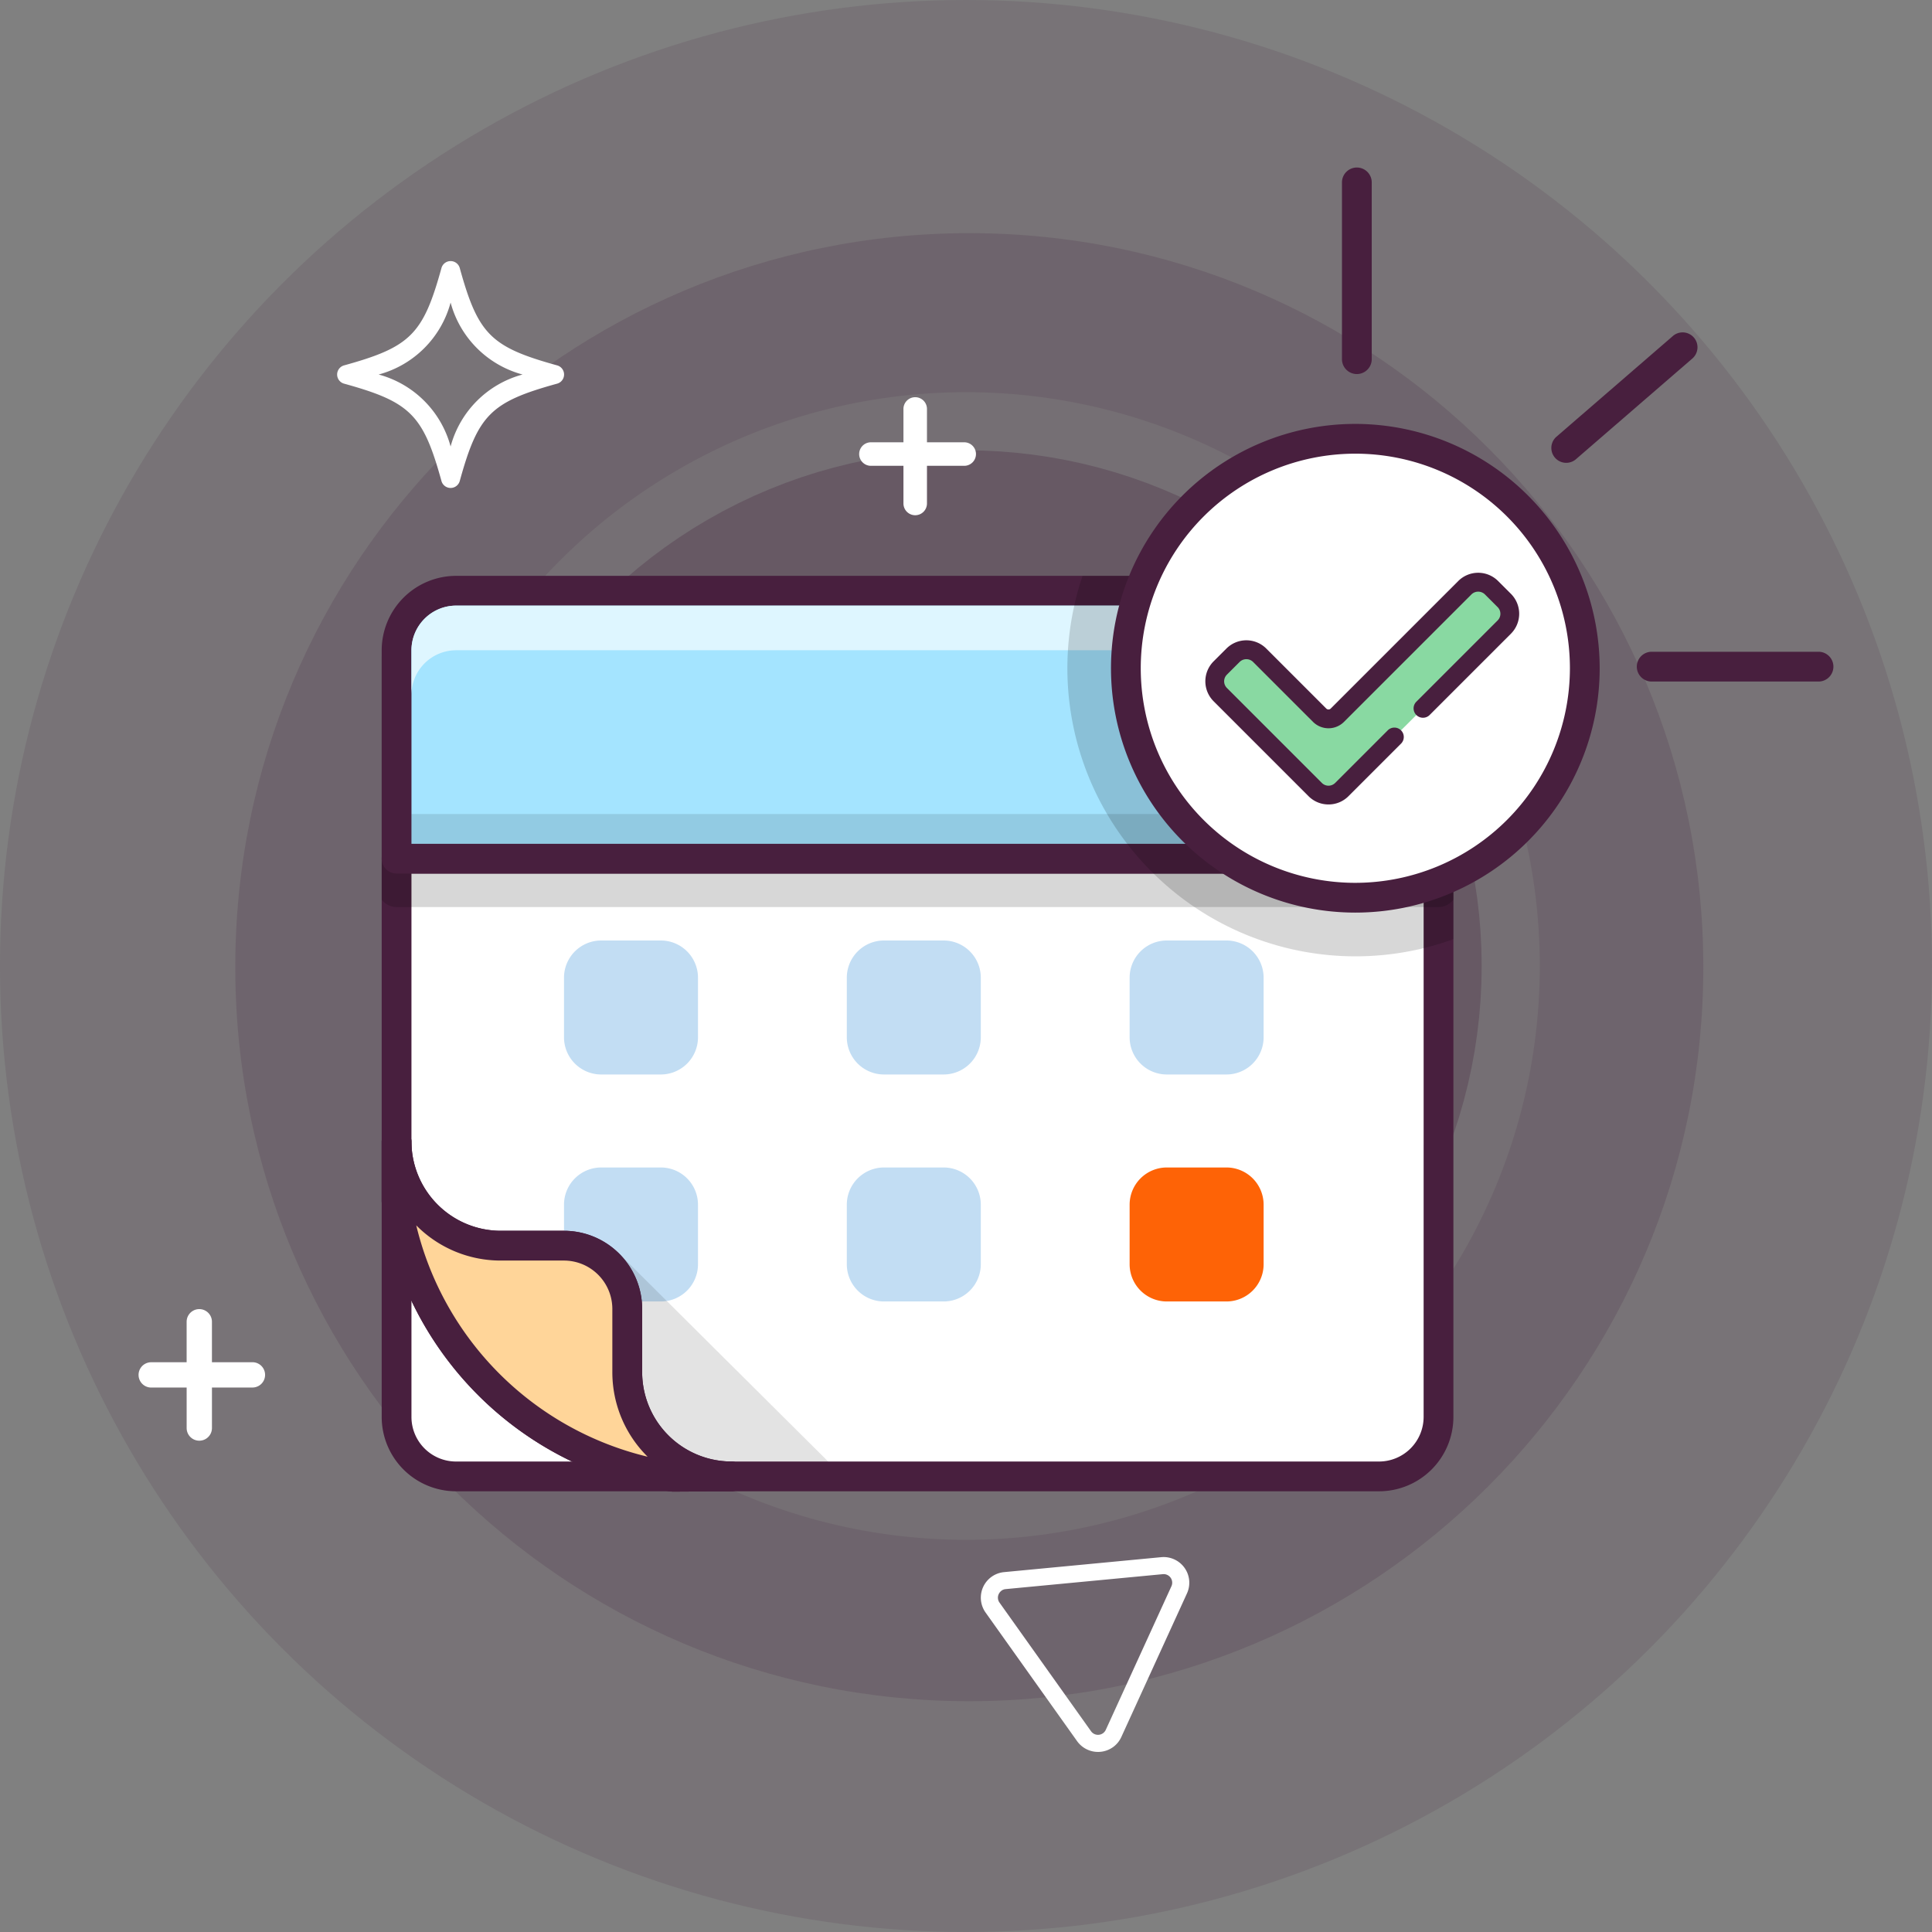 <svg xmlns="http://www.w3.org/2000/svg" xmlns:xlink="http://www.w3.org/1999/xlink" width="133" height="133" viewBox="0 0 133 133"><rect x="0" y="0" width="133" height="133" fill="#808080" stroke="none"/><defs><clipPath id="a"><rect width="15.522" height="15.438" fill="none"/></clipPath><clipPath id="b"><rect width="73.778" height="21.006" fill="none"/></clipPath><clipPath id="c"><rect width="58.664" height="2.049" fill="none"/></clipPath><clipPath id="d"><rect width="26.578" height="26.189" fill="none"/></clipPath></defs><g transform="translate(0.146)"><g transform="translate(0)"><g transform="translate(0 0)"><g transform="translate(30.853 31)" fill="none" stroke="#43213d" stroke-width="27" opacity="0.284"><circle cx="35.5" cy="35.5" r="35.5" stroke="none"/><circle cx="35.5" cy="35.5" r="22" fill="none"/></g><g transform="translate(16.052 16.052)" fill="none" opacity="0.18"><path d="M50.529,0A50.529,50.529,0,1,1,0,50.529,50.529,50.529,0,0,1,50.529,0Z" stroke="none"/><path d="M 50.529 27 C 37.555 27 27 37.555 27 50.529 C 27 63.503 37.555 74.059 50.529 74.059 C 63.503 74.059 74.059 63.503 74.059 50.529 C 74.059 37.555 63.503 27 50.529 27 M 50.529 -1.52587890625e-05 C 78.436 -1.52587890625e-05 101.059 22.623 101.059 50.529 C 101.059 78.436 78.436 101.059 50.529 101.059 C 22.623 101.059 -1.52587890625e-05 78.436 -1.52587890625e-05 50.529 C -1.52587890625e-05 22.623 22.623 -1.52587890625e-05 50.529 -1.52587890625e-05 Z" stroke="none" fill="#43213d"/></g><g transform="translate(-0.147)" fill="none" stroke="#43213d" stroke-width="27" opacity="0.134"><circle cx="66.5" cy="66.5" r="66.5" stroke="none"/><circle cx="66.5" cy="66.5" r="53" fill="none"/></g></g></g><g transform="translate(12.393 11.532)"><g transform="translate(0 0)"><g transform="translate(0 0)"><path d="M391.947,321.4H389.16v-2.787a.871.871,0,1,0-1.742,0V321.4H384.98a.871.871,0,1,0,0,1.742h2.439v2.787a.871.871,0,0,0,1.742,0V323.14h2.787a.871.871,0,1,0,0-1.742" transform="translate(-387.109 -239.154)" fill="#fff"/><path d="M274.229,86.66a.81.81,0,0,1-.81-.81V79.373a.81.81,0,1,1,1.619,0V85.85a.81.81,0,0,1-.809.81" transform="translate(-223.764 -62.723)" fill="#fff"/><path d="M273.759,87.131h-6.478a.81.81,0,0,1,0-1.619h6.478a.81.81,0,0,1,0,1.619" transform="translate(-219.893 -66.596)" fill="#fff"/><path d="M34.379,176.435a1.773,1.773,0,0,1-2.453-.425l-6.3-8.854a1.766,1.766,0,0,1,1.272-2.782l10.818-1.029a1.767,1.767,0,0,1,1.774,2.493l-4.518,9.883h0a1.761,1.761,0,0,1-.593.715m.058-.96,0,0Zm-7.707-9.829a.61.61,0,0,0-.2.241.579.579,0,0,0,.056.586l6.3,8.854a.589.589,0,0,0,1.016-.1l4.518-9.883a.589.589,0,0,0-.591-.831l-10.818,1.029a.577.577,0,0,0-.28.1" transform="translate(29.683 -67.68)" fill="#fff"/><path d="M89.4,57.317a.653.653,0,0,1-.63-.479c-1.26-4.563-2.137-5.44-6.7-6.7a.653.653,0,0,1,0-1.26c4.563-1.26,5.44-2.137,6.7-6.7a.654.654,0,0,1,1.26,0c1.26,4.563,2.137,5.44,6.7,6.7a.653.653,0,0,1,0,1.26c-4.563,1.26-5.44,2.137-6.7,6.7a.653.653,0,0,1-.63.479m-4.954-7.809A7.015,7.015,0,0,1,89.4,54.462a7.013,7.013,0,0,1,4.954-4.954A7.014,7.014,0,0,1,89.4,44.554a7.013,7.013,0,0,1-4.954,4.954" transform="translate(-70.919 -35.258)" fill="#fff"/><path d="M172.107,274.222H108.562a4.092,4.092,0,0,1-4.092-4.092V231.7H176.2V270.13a4.092,4.092,0,0,1-4.092,4.092" transform="translate(-89.709 -184.119)" fill="#fff"/><path d="M149.531,311.745h-4.1a2.562,2.562,0,0,1-2.562-2.562v-4.1a2.562,2.562,0,0,1,2.562-2.562h4.1a2.561,2.561,0,0,1,2.562,2.562v4.1a2.561,2.561,0,0,1-2.562,2.562" transform="translate(-116.582 -233.683)" fill="#c2ddf3"/><path d="M214.384,311.745h-4.1a2.562,2.562,0,0,1-2.562-2.562v-4.1a2.562,2.562,0,0,1,2.562-2.562h4.1a2.562,2.562,0,0,1,2.562,2.562v4.1a2.561,2.561,0,0,1-2.562,2.562" transform="translate(-161.966 -233.683)" fill="#c2ddf3"/><path d="M279.237,311.745h-4.1a2.562,2.562,0,0,1-2.562-2.562v-4.1a2.562,2.562,0,0,1,2.562-2.562h4.1a2.561,2.561,0,0,1,2.562,2.562v4.1a2.561,2.561,0,0,1-2.562,2.562" transform="translate(-207.35 -233.683)" fill="#fe6306"/><path d="M149.531,259.692h-4.1a2.562,2.562,0,0,1-2.562-2.562v-4.1a2.562,2.562,0,0,1,2.562-2.562h4.1a2.562,2.562,0,0,1,2.562,2.562v4.1a2.561,2.561,0,0,1-2.562,2.562" transform="translate(-116.582 -197.256)" fill="#c2ddf3"/><path d="M214.384,259.692h-4.1a2.562,2.562,0,0,1-2.562-2.562v-4.1a2.562,2.562,0,0,1,2.562-2.562h4.1a2.562,2.562,0,0,1,2.562,2.562v4.1a2.561,2.561,0,0,1-2.562,2.562" transform="translate(-161.966 -197.256)" fill="#c2ddf3"/><path d="M279.237,259.692h-4.1a2.562,2.562,0,0,1-2.562-2.562v-4.1a2.562,2.562,0,0,1,2.562-2.562h4.1a2.562,2.562,0,0,1,2.562,2.562v4.1a2.561,2.561,0,0,1-2.562,2.562" transform="translate(-207.35 -197.256)" fill="#c2ddf3"/><g transform="translate(29.979 74.665)" opacity="0.11"><g clip-path="url(#a)"><path d="M170.686,337.362H155.572l-.408-15.438Z" transform="translate(-155.164 -321.924)"/></g></g><path d="M173.814,228.287H102.086a1.024,1.024,0,0,0-1.025,1.025v38.431a5.121,5.121,0,0,0,5.116,5.118H169.72a5.123,5.123,0,0,0,5.118-5.118V229.312a1.026,1.026,0,0,0-1.025-1.025m-1.025,39.456a3.073,3.073,0,0,1-3.069,3.069H106.177a3.071,3.071,0,0,1-3.067-3.069V230.336h69.679Z" transform="translate(-87.324 -181.732)" fill="#481f3e"/><g transform="translate(13.737 29.903)" opacity="0.16"><g clip-path="url(#b)"><path d="M174.839,176.563v16.749a1.274,1.274,0,0,1-1.025.515H102.086a1.271,1.271,0,0,1-1.025-.515V176.563a5.385,5.385,0,0,1,5.126-3.743H169.71a5.39,5.39,0,0,1,5.129,3.743" transform="translate(-101.061 -172.82)"/></g></g><path d="M176.2,188.7H104.47V174.359a4.1,4.1,0,0,1,4.1-4.1H172.1a4.1,4.1,0,0,1,4.1,4.1Z" transform="translate(-89.709 -141.123)" fill="#a4e4ff"/><path d="M169.71,166.847H106.186a5.13,5.13,0,0,0-5.126,5.126v14.343a1.025,1.025,0,0,0,1.025,1.025h71.728a1.026,1.026,0,0,0,1.025-1.025V171.973a5.132,5.132,0,0,0-5.128-5.126m-66.6,18.444V171.973a3.079,3.079,0,0,1,3.077-3.076H169.71a3.081,3.081,0,0,1,3.079,3.076v13.319Z" transform="translate(-87.323 -138.737)" fill="#481f3e"/><path d="M174.485,173.67H110.96a3.081,3.081,0,0,0-3.077,3.077v3.073a3.081,3.081,0,0,1,3.077-3.076h63.525a3.081,3.081,0,0,1,3.077,3.077v10.244h0V176.747a3.081,3.081,0,0,0-3.077-3.077" transform="translate(-92.098 -143.512)" fill="#def6ff"/><path d="M292.631,143.8a1.281,1.281,0,0,0-1.281,1.281v6.66a1.281,1.281,0,1,0,2.562,0v-6.66a1.281,1.281,0,0,0-1.281-1.281" transform="translate(-220.487 -122.611)" fill="#481f3e"/><g transform="translate(15.785 44.504)" opacity="0.11"><g clip-path="url(#c)"><rect width="58.664" height="2.049" transform="translate(0 0)"/></g></g><g transform="translate(60.937 28.11)" opacity="0.16"><g clip-path="url(#d)"><path d="M279.736,166.847h-20.4q-.3.88-.515,1.793c-.02.085-.038.169-.056.256a19.8,19.8,0,0,0,3.645,16.4,19.471,19.471,0,0,0,1.816,2.049,19.815,19.815,0,0,0,18.593,5.131,18.388,18.388,0,0,0,2.049-.623V171.973a5.132,5.132,0,0,0-5.129-5.126" transform="translate(-258.287 -166.847)"/></g></g><path d="M287.506,135.411a15.8,15.8,0,1,0,15.8,15.8,15.8,15.8,0,0,0-15.8-15.8" transform="translate(-206.743 -116.738)" fill="#fff"/><path d="M285.118,132a16.821,16.821,0,1,0,16.821,16.821A16.84,16.84,0,0,0,285.118,132m0,31.593a14.772,14.772,0,1,1,14.772-14.772,14.788,14.788,0,0,1-14.772,14.772" transform="translate(-204.355 -114.35)" fill="#481f3e"/><path d="M401.349,184.254H389.8a1.025,1.025,0,0,0,0,2.049h11.548a1.025,1.025,0,0,0,0-2.049" transform="translate(-288.667 -150.918)" fill="#481f3e"/><path d="M377.6,111.2l-8.061,6.972a1.025,1.025,0,0,0,1.34,1.55l8.061-6.973a1.025,1.025,0,0,0-1.34-1.55" transform="translate(-274.953 -99.621)" fill="#481f3e"/><path d="M322.3,73.21a1.025,1.025,0,0,0-1.025,1.025v12.2a1.025,1.025,0,0,0,2.049,0v-12.2A1.025,1.025,0,0,0,322.3,73.21" transform="translate(-241.432 -73.21)" fill="#481f3e"/><path d="M306.406,177l5.612-5.612a1.293,1.293,0,0,0,0-1.829l-.882-.882a1.294,1.294,0,0,0-1.829,0l-8.78,8.78a.862.862,0,0,1-1.219,0l-4.131-4.131a1.293,1.293,0,0,0-1.829,0l-.882.882a1.293,1.293,0,0,0,0,1.829L299,182.571a1.293,1.293,0,0,0,1.829,0l3.635-3.635Z" transform="translate(-221.002 -139.749)" fill="#89d9a2"/><path d="M298.411,182.089a1.935,1.935,0,0,1-1.372-.567l-6.538-6.539a1.943,1.943,0,0,1,0-2.744l.883-.882a1.94,1.94,0,0,1,2.744,0l4.131,4.131a.216.216,0,0,0,.305,0l8.78-8.78a1.94,1.94,0,0,1,2.744,0l.883.882a1.943,1.943,0,0,1,0,2.744l-5.612,5.612a.647.647,0,0,1-.915-.914l5.612-5.612a.648.648,0,0,0,0-.915l-.882-.882a.663.663,0,0,0-.915,0l-8.78,8.78a1.51,1.51,0,0,1-2.134,0l-4.131-4.131a.662.662,0,0,0-.914,0l-.883.882a.647.647,0,0,0,0,.915l6.538,6.539a.648.648,0,0,0,.915,0l3.635-3.635a.647.647,0,0,1,.915.914l-3.635,3.635a1.933,1.933,0,0,1-1.372.567" transform="translate(-219.496 -138.242)" fill="#481f3e"/><path d="M125.137,316.193a6.155,6.155,0,0,1-6.148-6.148v-4.355a5.386,5.386,0,0,0-5.38-5.38h-4.355a6.155,6.155,0,0,1-6.148-6.148,1.025,1.025,0,0,0-2.049,0v4.1a.985.985,0,0,0,.01.146,23.449,23.449,0,0,0,19.917,19.848.988.988,0,0,0,.146.01h.006l4.007-.023a1.025,1.025,0,0,0-.006-2.049" transform="translate(-87.321 -227.114)" fill="#481f3e"/><path d="M120.353,312.433v-4.355A4.355,4.355,0,0,0,116,303.723h-4.355a7.173,7.173,0,0,1-7.173-7.173v4.1a22.424,22.424,0,0,0,19.049,18.98l4.007-.023a7.173,7.173,0,0,1-7.173-7.173" transform="translate(-89.709 -229.503)" fill="#ffd599"/><path d="M125.137,316.193a6.155,6.155,0,0,1-6.148-6.148v-4.355a5.386,5.386,0,0,0-5.38-5.38h-4.355a6.155,6.155,0,0,1-6.148-6.148,1.025,1.025,0,0,0-2.049,0v4.1a.988.988,0,0,0,.01.146,23.449,23.449,0,0,0,19.917,19.848,1.035,1.035,0,0,0,.146.01h.006l4.007-.023a1.025,1.025,0,0,0-.006-2.049m-21.7-16.258a8.173,8.173,0,0,0,5.814,2.424h4.355a3.334,3.334,0,0,1,3.33,3.33v4.355a8.172,8.172,0,0,0,2.428,5.818,21.566,21.566,0,0,1-15.927-15.927" transform="translate(-87.321 -227.114)" fill="#481f3e"/></g></g></g></g></svg>